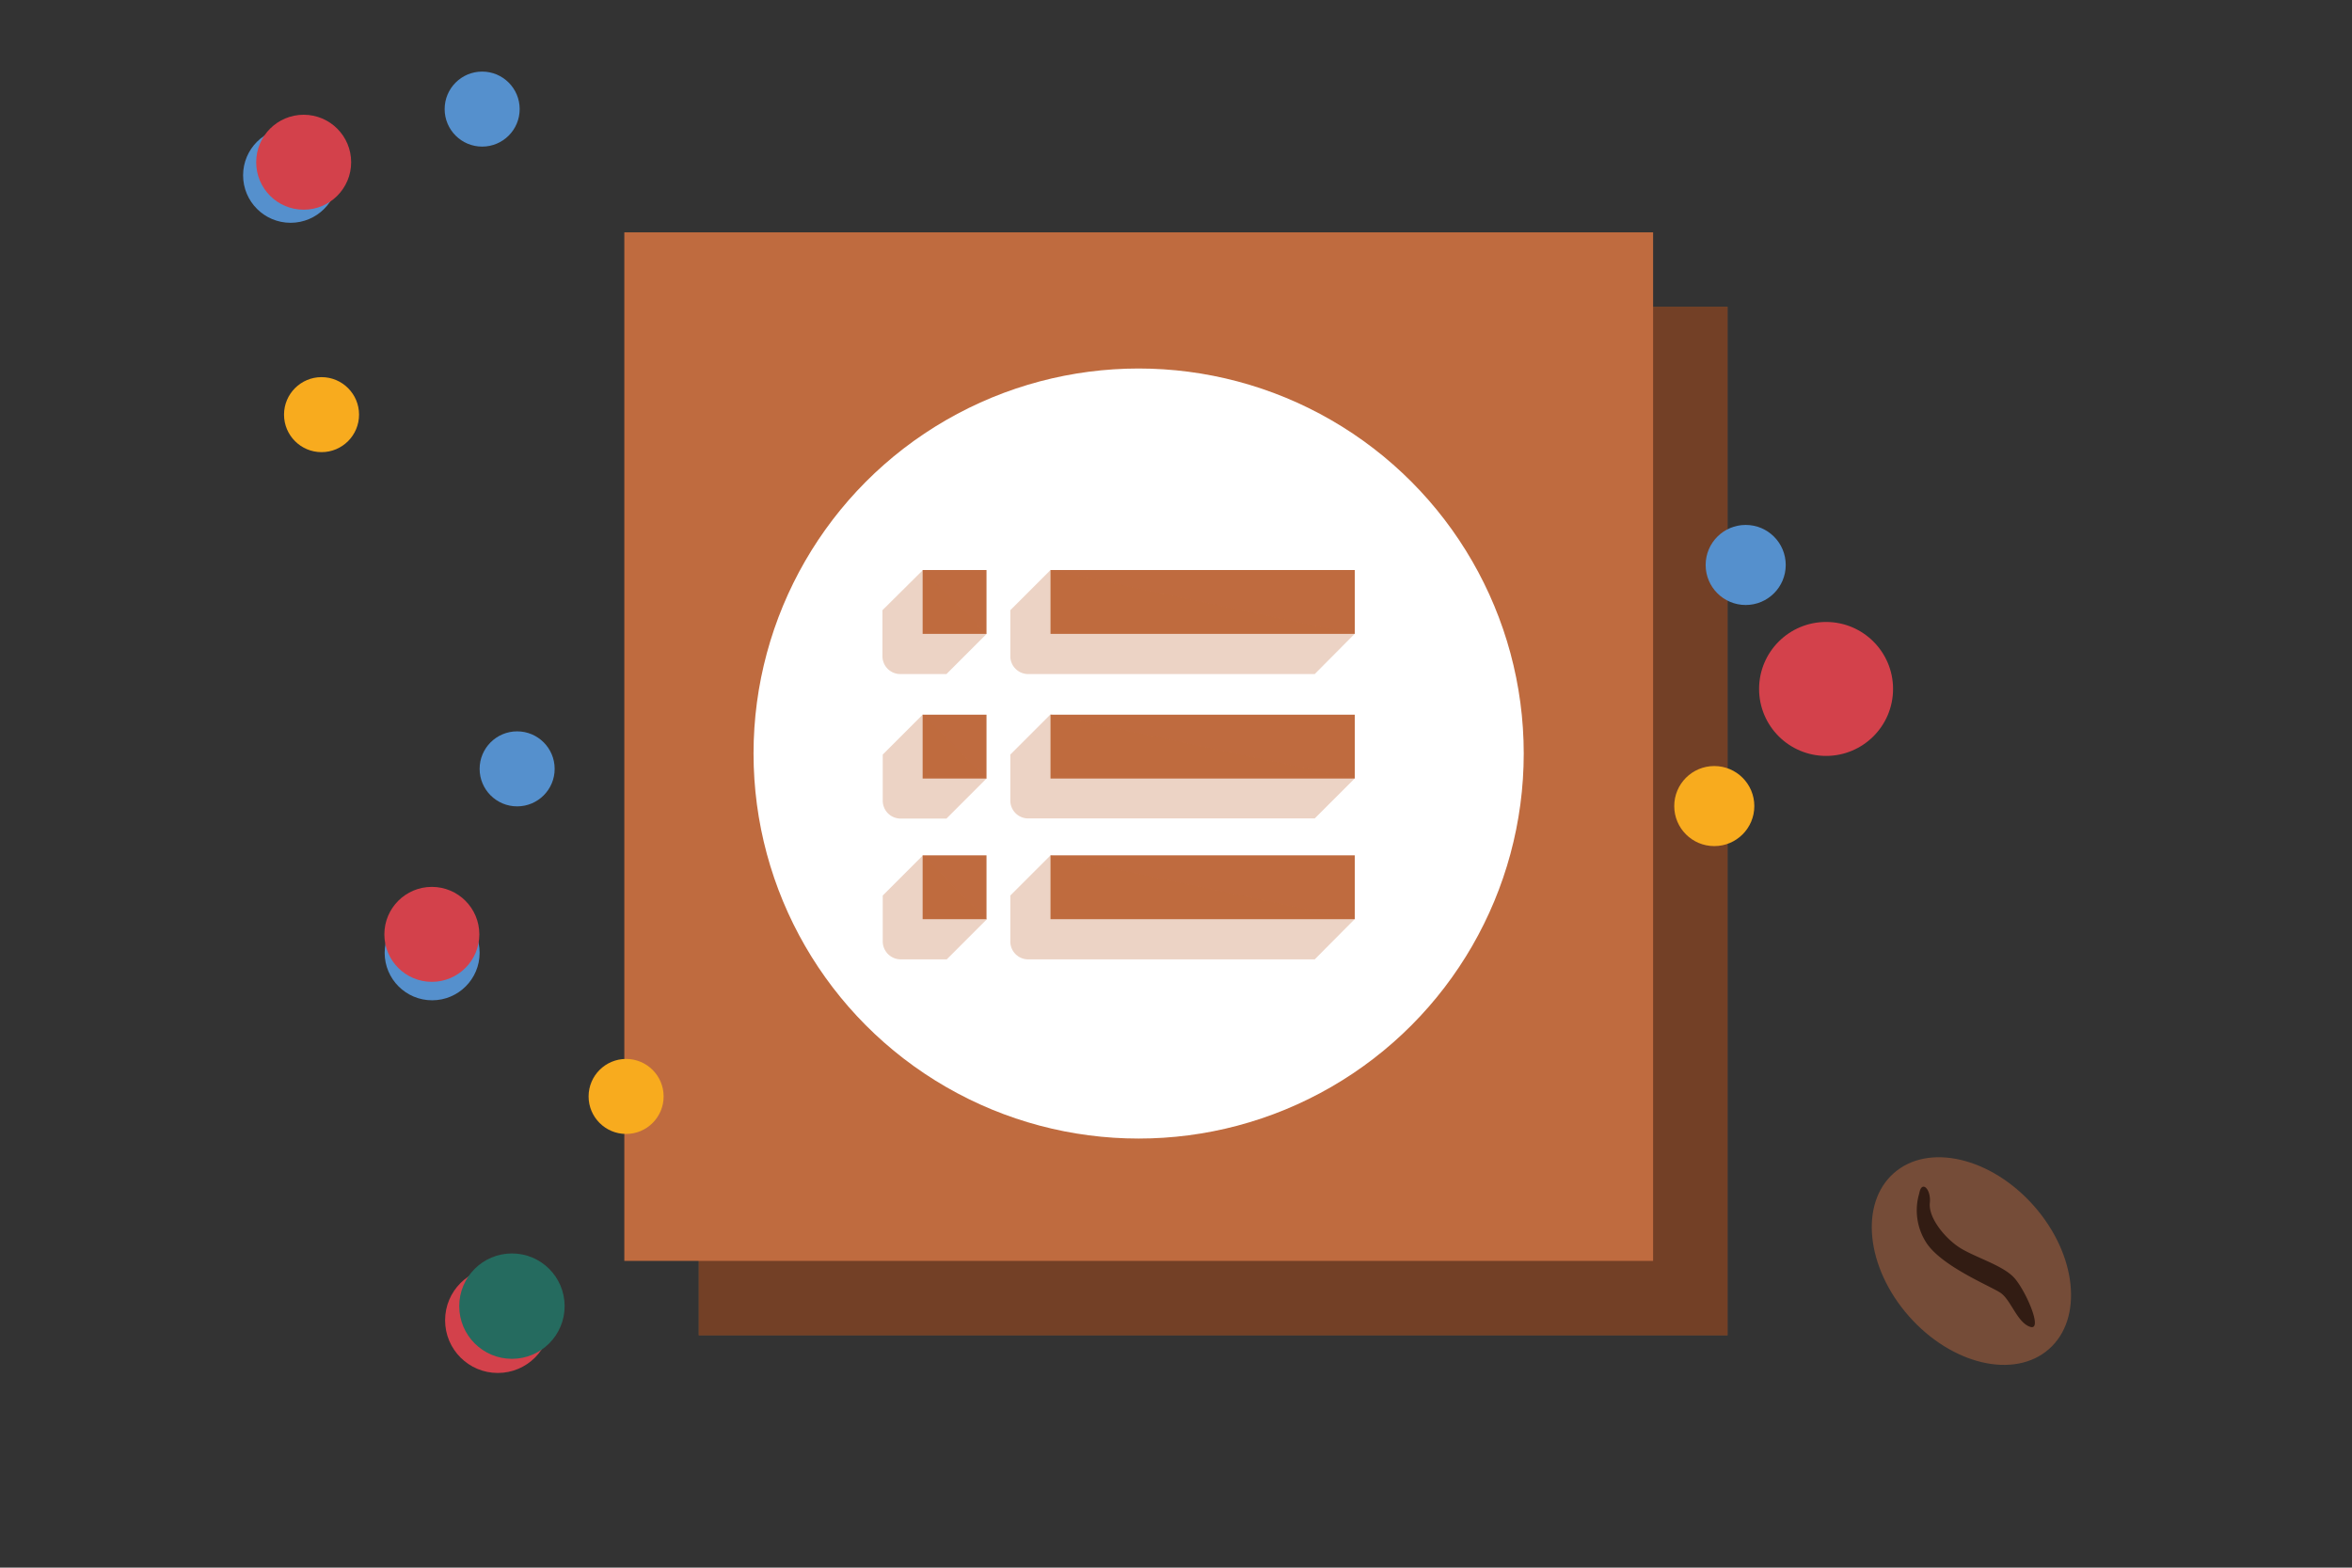 <?xml version="1.0" encoding="UTF-8"?>
<svg xmlns="http://www.w3.org/2000/svg" viewBox="0 0 158 105.33">
  <rect x="0" y="0" width="158" height="105.33" fill="#333333" stroke="none"/>
  <title>Element 92</title>
  <g id="Ebene_2" data-name="Ebene 2">
    <g id="Ebene_1-2" data-name="Ebene 1">
      <rect x="46.94" y="20.61" width="69.11" height="69.11" style="fill:#bf6b3f"></rect>
      <rect x="46.94" y="20.61" width="69.11" height="69.11" style="opacity:0.4"></rect>
      <rect x="41.94" y="15.61" width="69.11" height="69.11" style="fill:#bf6b3f"></rect>
      <circle cx="76.49" cy="50.63" r="25.87" style="fill:#fff"></circle>
      <rect x="70.57" y="48.02" width="20.44" height="4.29" style="fill:#bf6b3f"></rect>
      <rect x="70.57" y="38.3" width="20.44" height="4.29" style="fill:#bf6b3f"></rect>
      <rect x="70.57" y="57.47" width="20.44" height="4.29" style="fill:#bf6b3f"></rect>
      <rect x="61.98" y="38.3" width="4.29" height="4.29" style="fill:#bf6b3f"></rect>
      <rect x="61.98" y="48.02" width="4.29" height="4.29" style="fill:#bf6b3f"></rect>
      <rect x="61.98" y="57.47" width="4.29" height="4.29" style="fill:#bf6b3f"></rect>
      <path d="M62,38.3,59.28,41v3.09a1.2,1.2,0,0,0,1.21,1.2h3.09l2.7-2.7Z" style="fill:#bf6b3f;opacity:0.3"></path>
      <path d="M91,42.59,70.57,38.3,67.87,41v3.09a1.2,1.2,0,0,0,1.2,1.2H88.32Z" style="fill:#bf6b3f;opacity:0.3"></path>
      <path d="M62,48l-2.7,2.7v3.09A1.2,1.2,0,0,0,60.49,55h3.09l2.7-2.7Z" style="fill:#bf6b3f;opacity:0.3"></path>
      <path d="M91,52.31,70.57,48l-2.7,2.7v3.09a1.2,1.2,0,0,0,1.2,1.2H88.32Z" style="fill:#bf6b3f;opacity:0.3"></path>
      <path d="M62,57.47l-2.7,2.7v3.09a1.21,1.21,0,0,0,1.21,1.2h3.09l2.7-2.7Z" style="fill:#bf6b3f;opacity:0.3"></path>
      <path d="M91,61.76,70.57,57.47l-2.7,2.7v3.09a1.2,1.2,0,0,0,1.2,1.2H88.32Z" style="fill:#bf6b3f;opacity:0.3"></path>
      <circle id="Ellipse_180" data-name="Ellipse 180" cx="34.74" cy="51.66" r="2.52" style="fill:#5590cd"></circle>
      <g id="Gruppe_273" data-name="Gruppe 273">
        <circle id="Ellipse_42-2" data-name="Ellipse 42-2" cx="29.03" cy="64.02" r="3.19" style="fill:#5590cd"></circle>
        <circle id="Ellipse_79-2" data-name="Ellipse 79-2" cx="29.01" cy="62.78" r="3.19" style="fill:#d3414b"></circle>
      </g>
      <circle id="Ellipse_181" data-name="Ellipse 181" cx="42.06" cy="73.67" r="2.52" style="fill:#f8ab1e"></circle>
      <g id="Gruppe_274" data-name="Gruppe 274">
        <circle id="Ellipse_69" data-name="Ellipse 69" cx="33.44" cy="88.71" r="3.54" style="fill:#d3414b"></circle>
        <circle id="Ellipse_70" data-name="Ellipse 70" cx="34.39" cy="87.76" r="3.54" style="fill:#256b5f"></circle>
      </g>
      <circle id="Ellipse_145" data-name="Ellipse 145" cx="117.27" cy="37.96" r="2.69" style="fill:#5590cd"></circle>
      <circle id="Ellipse_146" data-name="Ellipse 146" cx="115.16" cy="54.16" r="2.69" style="fill:#f8ab1e"></circle>
      <circle id="Ellipse_147" data-name="Ellipse 147" cx="122.67" cy="46.29" r="4.5" style="fill:#d3414b"></circle>
      <circle id="Ellipse_180-2" data-name="Ellipse 180" cx="32.39" cy="7.33" r="2.52" style="fill:#5590cd"></circle>
      <g id="Gruppe_273-2" data-name="Gruppe 273">
        <circle id="Ellipse_42-2-2" data-name="Ellipse 42-2" cx="19.52" cy="11.78" r="3.19" style="fill:#5590cd"></circle>
        <circle id="Ellipse_79-2-2" data-name="Ellipse 79-2" cx="20.4" cy="10.9" r="3.19" style="fill:#d3414b"></circle>
      </g>
      <circle id="Ellipse_181-2" data-name="Ellipse 181" cx="21.6" cy="27.86" r="2.52" style="fill:#f8ab1e"></circle>
      <g id="Gruppe_287" data-name="Gruppe 287">
        <ellipse id="Ellipse_108" data-name="Ellipse 108" cx="132.43" cy="84.72" rx="5.6" ry="7.88" transform="translate(-22.93 108.76) rotate(-41.4)" style="fill:#754c38"></ellipse>
        <path id="Pfad_299" data-name="Pfad 299" d="M128.93,80.18a4,4,0,0,0,.45,3.28c1,1.6,4.29,2.93,5,3.4s1.12,2,2,2.29-.27-2.38-1.05-3.27-2.79-1.43-3.79-2.12-2-2-1.9-2.93S129.09,79.26,128.93,80.18Z" style="fill:#321c13"></path>
      </g>
      <rect width="158" height="105.33" style="fill:none"></rect>
    </g>
  </g>
</svg>